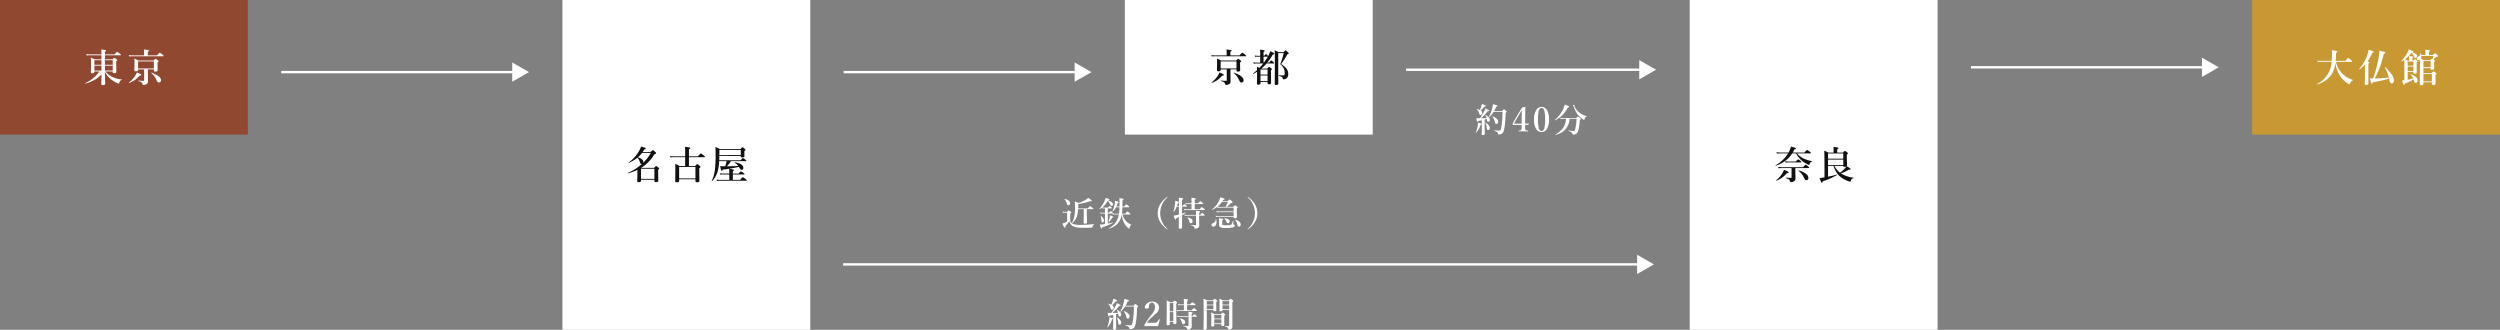 <svg xmlns="http://www.w3.org/2000/svg" width="1040.11" height="137.203" viewBox="0 0 1040.11 137.203">
  <rect x="0" y="0" width="1040.11" height="137.203" fill="#808080" stroke="none"/>
  <g id="グループ_7205" data-name="グループ 7205" transform="translate(-440 -2103)">
    <path id="パス_13504" data-name="パス 13504" d="M0,0H103.11V56H0Z" transform="translate(1377 2103)" fill="#c89932"/>
    <path id="パス_13505" data-name="パス 13505" d="M-17.358-7.891a12.973,12.973,0,0,1-.828,3.352A9.536,9.536,0,0,1-19.616-2.2a10.552,10.552,0,0,1-5.266,3.328q-.039.008-.086-.043a.155.155,0,0,1-.047-.105.053.053,0,0,1,.023-.047A11.041,11.041,0,0,0-19.842-4.5a13.137,13.137,0,0,0,.9-3.8H-23.2a13.756,13.756,0,0,0-1.453.094l-.18-.586a12.131,12.131,0,0,0,1.664.125h4.258q.125-1.414.125-2.961,0-.617-.062-1.484a15.105,15.105,0,0,1,1.914.328q.352.109.352.328t-.555.461a32.407,32.407,0,0,1-.141,3.328H-13.2q.945-1.234,1.148-1.234a4.651,4.651,0,0,1,1.156.867q.492.43.492.57,0,.164-.2.164h-6.516a10.082,10.082,0,0,0,2.984,5.281A10.537,10.537,0,0,0-10.123-.766a.078.078,0,0,1,.055.086.108.108,0,0,1-.07.117A1.855,1.855,0,0,0-11.256.719q-.094.32-.242.32a2.143,2.143,0,0,1-.992-.477,11.275,11.275,0,0,1-2.594-2.453A12.55,12.55,0,0,1-17.358-7.891ZM4.977-1.328A44.642,44.642,0,0,1-1.828.227,1.793,1.793,0,0,1-1.992.75a.22.22,0,0,1-.2.1q-.187,0-.312-.359-.109-.32-.516-1.9.617.063.992.063h.352a50.01,50.01,0,0,0,2.3-8.781,26.9,26.9,0,0,0,.289-2.789q1.727.375,2.133.523.336.125.336.313,0,.289-.633.477A48.784,48.784,0,0,1,.992-5.68,34.545,34.545,0,0,1-.992-1.359a55.791,55.791,0,0,0,5.852-.4A18.7,18.7,0,0,0,3.2-5.945a.023.023,0,0,1-.008-.016q0-.117.148-.117a.064.064,0,0,1,.047.016A19.257,19.257,0,0,1,6.242-2.734,4.211,4.211,0,0,1,6.984-.562a1.487,1.487,0,0,1-.3.977.814.814,0,0,1-.648.3A.64.64,0,0,1,5.461.383,3.352,3.352,0,0,1,5.117-.656ZM-5.086-7.1a12.955,12.955,0,0,1-2.3,1.953.053.053,0,0,1-.039.016q-.133,0-.133-.109a.069.069,0,0,1,.008-.031A16.263,16.263,0,0,0-4.32-10.484a12.805,12.805,0,0,0,.781-2.828q2.133.6,2.133.9,0,.25-.609.383A18.821,18.821,0,0,1-4.031-8.367a3.207,3.207,0,0,1,.68.156.2.2,0,0,1,.117.18q0,.18-.414.367v8.3q0,.672-.828.672-.7,0-.7-.578.094-1.75.094-4.242Zm23.428-4h1.742v-1.055a7.607,7.607,0,0,0-.094-1.172q2.016.172,2.016.445,0,.172-.445.438V-11.1h1.68q.6-.734.781-.734a3.026,3.026,0,0,1,.961.656q.4.359.4.508,0,.281-.531.3a1.02,1.02,0,0,0-.4.211q-.5.375-1.133.781.07.039.4.273.352.258.352.43,0,.133-.383.4v.43l.031,2.2q0,.688-.836.688a.657.657,0,0,1-.516-.164.751.751,0,0,1-.117-.477v-.062H19.256v2.109h3.328q.672-.75.844-.75a2.533,2.533,0,0,1,.883.539q.367.3.367.469,0,.117-.414.461v.563l.047,2.93q0,.7-.883.7a.694.694,0,0,1-.539-.164A.714.714,0,0,1,22.756.7V.227h-3.5V.758q0,.719-.852.719-.672,0-.672-.578l.086-7.375q0-1.3-.055-2.594a.944.944,0,0,1-.461.125.656.656,0,0,1-.75-.734.768.768,0,0,1,.516-.758,1.513,1.513,0,0,0,.891-1.422.079.079,0,0,1,.086-.062.091.091,0,0,1,.094.063A4.941,4.941,0,0,1,18.342-11.1Zm.047.367a2.078,2.078,0,0,1,.016.258,2.042,2.042,0,0,1-.172.859,9.374,9.374,0,0,1,1.133.656h2.773q.562-.625.727-.625a.54.54,0,0,1,.242.063q.148-.5.3-1.211Zm.867,7.547V-.141h3.5V-3.187Zm2.992-2.844V-8.594H19.256v2.563ZM12.694-.812A18.863,18.863,0,0,0,15-1.391a5.715,5.715,0,0,0-1.07-1.547.1.1,0,0,1-.016-.055.083.083,0,0,1,.094-.094h.016a4.841,4.841,0,0,1,2.117,1.125A1.884,1.884,0,0,1,16.8-.6a1.173,1.173,0,0,1-.258.8.727.727,0,0,1-.57.258A.453.453,0,0,1,15.608.3a1.594,1.594,0,0,1-.2-.477,6.792,6.792,0,0,0-.258-.8A23.582,23.582,0,0,1,11.506.82q-.063.539-.312.539-.156,0-.32-.391-.156-.359-.516-1.477.031,0,.977-.1V-4.844q0-2.367-.062-4.289a12.164,12.164,0,0,1-1.078.641h-.016q-.109,0-.109-.141a.053.053,0,0,1,.016-.039,15.892,15.892,0,0,0,2.18-2.8,7.8,7.8,0,0,0,.875-1.969q1.383.578,1.672.719.266.141.266.242,0,.219-.562.234a5.346,5.346,0,0,1,1.688.781,1.043,1.043,0,0,1,.414.828.8.8,0,0,1-.219.563.6.6,0,0,1-.437.2.428.428,0,0,1-.359-.141,4.727,4.727,0,0,1-.359-.711,4.334,4.334,0,0,0-.93-1.328,11.9,11.9,0,0,1-2.719,2.688q.461.2,1.164.594h.563v-.977a9.15,9.15,0,0,0-.062-.945q1.8.156,1.8.414,0,.156-.414.352v1.156H15q.531-.578.7-.578a2.1,2.1,0,0,1,.8.484q.32.25.32.414,0,.148-.383.414v.625l.031,3.453q0,.609-.781.609a.676.676,0,0,1-.5-.133.593.593,0,0,1-.109-.406v-.227H12.694Zm2.383-5.875V-8.4H12.694v1.711Zm-2.383.367v1.844h2.383V-6.32Z" transform="translate(1429 2137)" fill="#fff"/>
    <path id="パス_13506" data-name="パス 13506" d="M0,0H103.111V137.2H0Z" transform="translate(1143 2103)" fill="#fff"/>
    <path id="パス_13507" data-name="パス 13507" d="M0,0H103.111V56H0Z" transform="translate(440 2103)" fill="#914831"/>
    <path id="パス_13508" data-name="パス 13508" d="M-9.745-3.109A12.935,12.935,0,0,1-12.956-.594,17.755,17.755,0,0,1-16.417.766q-.039.008-.082-.051a.2.2,0,0,1-.043-.121.056.056,0,0,1,.031-.055,13.549,13.549,0,0,0,5.836-4.8h-2.062V-4.1q0,.578-.875.578-.609,0-.609-.461.094-1.539.094-3.727,0-1.383-.094-2.32.836.336,1.625.719h2.8v-1.7h-4.93a10.328,10.328,0,0,0-1.234.094l-.172-.586a8.481,8.481,0,0,0,1.406.125h4.93v-.094A12.544,12.544,0,0,0-9.9-13.437a15.714,15.714,0,0,1,1.742.258q.281.086.281.266t-.461.406v1.133h3.984Q-3.5-12.383-3.3-12.383a4.3,4.3,0,0,1,1.125.7q.492.367.492.516t-.2.156H-8.339v1.7H-5.23q.641-.625.8-.625a2.424,2.424,0,0,1,.852.563q.352.3.352.461,0,.2-.437.43v.727l.07,3.625q0,.578-.883.578a.707.707,0,0,1-.508-.133A.579.579,0,0,1-5.1-4.1v-.156H-8.128A7.476,7.476,0,0,0-5.034-1.922,10.489,10.489,0,0,0-1.308-.93q.062,0,.063.078t-.062.094A1.389,1.389,0,0,0-2.331.289q-.094.461-.32.461A2.256,2.256,0,0,1-3.292.539a12.287,12.287,0,0,1-2.82-1.758A11.031,11.031,0,0,1-8.4-4.133q.016.445.109,3.266.047,1.453.047,1.68,0,.594-.969.594-.656,0-.656-.516,0-.2.047-1.625Q-9.769-2.2-9.745-3.109Zm-.047-1.516V-6.672h-2.945v2.047Zm1.453,0H-5.1V-6.672H-8.339Zm0-4.32v1.906H-5.1V-8.945Zm-1.453,0h-2.945v1.906h2.945Zm19.319,3.8v1.6L9.573-.211a1.553,1.553,0,0,1-.172.8,1.333,1.333,0,0,1-.492.438,2.691,2.691,0,0,1-1.234.289q-.258,0-.3-.047a.812.812,0,0,1-.086-.32A1.01,1.01,0,0,0,6.816.2a4.636,4.636,0,0,0-1.25-.469q-.055-.016-.055-.109t.055-.1q1.125.109,2.2.109.211,0,.211-.234V-5.141H5.448v.109a.645.645,0,0,1-.234.578,1.139,1.139,0,0,1-.648.141q-.672,0-.672-.578l.07-3.125q0-.9-.07-1.609a13.971,13.971,0,0,1,1.7.8H11.9q.633-.7.8-.7a2.8,2.8,0,0,1,.9.578q.367.3.367.461,0,.211-.453.461V-7.5l.055,2.664q0,.625-.883.625a.7.7,0,0,1-.555-.164.849.849,0,0,1-.117-.523v-.242Zm2.492-.367V-8.461H5.448v2.953ZM7.941-10.961v-1.391a8.586,8.586,0,0,0-.094-1.055,9.86,9.86,0,0,1,1.883.281q.281.094.281.242,0,.2-.516.406v1.516h3.789q1.031-1.1,1.219-1.1a3.958,3.958,0,0,1,1.086.766q.469.4.469.547t-.211.156H2.886a8.356,8.356,0,0,0-1.117.094l-.18-.586a7.176,7.176,0,0,0,1.3.125ZM14.98-.641a1,1,0,0,1-.273.727.8.8,0,0,1-.578.234.716.716,0,0,1-.617-.289,9.811,9.811,0,0,1-.687-1.344,7.736,7.736,0,0,0-1.914-2.3.053.053,0,0,1-.023-.047q0-.117.094-.117H11Q14.98-2.312,14.98-.641Zm-8.2-2.141q0,.242-.742.289A10.508,10.508,0,0,1,4.027-.648,12.613,12.613,0,0,1,1.792.484a.032.032,0,0,1-.023.008q-.133,0-.133-.141A.053.053,0,0,1,1.652.313,11.228,11.228,0,0,0,4.4-2.719a6.71,6.71,0,0,0,.547-1.141,16.623,16.623,0,0,1,1.508.7Q6.777-2.961,6.777-2.781Z" transform="translate(492 2137)" fill="#fff"/>
    <path id="パス_13509" data-name="パス 13509" d="M0,0H103.111V137.2H0Z" transform="translate(674 2103)" fill="#fff"/>
    <path id="パス_13467" data-name="パス 13467" d="M-18.623-11.219h3.3q.758-.812.922-.812.18,0,.977.719.4.352.4.523a.272.272,0,0,1-.141.258,3.383,3.383,0,0,1-.562.211,16.823,16.823,0,0,1-5.5,5.664l.031.016h5.344q.672-.766.844-.766a2.67,2.67,0,0,1,.9.609q.367.32.367.477t-.445.461V-3.1l.063,3.758q0,.625-.961.625a.756.756,0,0,1-.531-.141.583.583,0,0,1-.125-.422V.3h-5.562V.688q0,.625-.914.625a.741.741,0,0,1-.539-.148A.573.573,0,0,1-20.9.734q.1-1.6.1-3.953a5.459,5.459,0,0,0-.023-.594,23.907,23.907,0,0,1-3.906,1.461q-.109.023-.109-.133a.063.063,0,0,1,.031-.062,20.611,20.611,0,0,0,5.859-3.742,1.008,1.008,0,0,1-.172.031q-.461,0-.672-.781A4.133,4.133,0,0,0-20.8-8.867,15,15,0,0,1-24.28-6.781a.06.06,0,0,1-.023.008.11.11,0,0,1-.125-.125.053.053,0,0,1,.016-.039,14.422,14.422,0,0,0,4.094-4.4,9.668,9.668,0,0,0,1.008-2.148,10.628,10.628,0,0,1,1.633.453q.32.148.32.344,0,.266-.609.43Q-18.17-11.9-18.623-11.219Zm-.273.367a12.564,12.564,0,0,1-1.711,1.828,4.018,4.018,0,0,1,1.719.836,1.359,1.359,0,0,1,.523,1.016.934.934,0,0,1-.1.438,16.839,16.839,0,0,0,3.219-4.117ZM-13.748-.062V-4.273h-5.562V-.062ZM.625-9.086v3.68H3.2q.687-.812.859-.812a3.116,3.116,0,0,1,.977.672q.414.352.414.508,0,.219-.523.516v1.336L4.977.7q0,.656-.992.656-.656,0-.656-.562V.109H-3.445V.734q0,.625-.992.625-.641,0-.641-.547l.047-5.242q0-1.039-.047-1.891.961.438,1.789.914H-.945v-3.68h-4.82a11.493,11.493,0,0,0-1.312.094l-.172-.586a8.481,8.481,0,0,0,1.406.125h4.9v-2.078a17.591,17.591,0,0,0-.078-1.859q2.227.2,2.227.516,0,.273-.578.461v2.961H4.4q.992-1.187,1.188-1.187a4.841,4.841,0,0,1,1.18.82q.531.422.531.578t-.211.156Zm2.7,8.828V-5.039H-3.445V-.258ZM16.412-5.3h.719q2.836-.031,3.984-.156a4.185,4.185,0,0,0-1.5-1.328.046.046,0,0,1-.023-.039.142.142,0,0,1,.047-.1.1.1,0,0,1,.086-.039q3.531.617,3.531,2.273a.978.978,0,0,1-.191.625.6.6,0,0,1-.5.242.651.651,0,0,1-.492-.2,4.609,4.609,0,0,1-.516-.75l-.172-.289A53.023,53.023,0,0,1,14.67-3.914q-.172.508-.4.508-.18,0-.3-.4-.109-.344-.359-1.555.742.063,1.391.063h.719a11.539,11.539,0,0,0,.563-2.141H13.2A20.71,20.71,0,0,1,12.67-3.5,10.7,10.7,0,0,1,10.256.945a.053.053,0,0,1-.039.016.11.11,0,0,1-.125-.125A.06.06,0,0,1,10.1.813a13.944,13.944,0,0,0,1.289-4.367,51.27,51.27,0,0,0,.336-6.766q0-1.523-.078-3.039,1.039.469,1.844.914h8.57q.672-.781.844-.781t.883.609q.352.3.352.461,0,.234-.445.508v.547l.031,1.578q0,.547-.9.547a.7.7,0,0,1-.516-.133.717.717,0,0,1-.125-.477H13.28L13.233-7.8h8.922q.687-.93.9-.93a3.694,3.694,0,0,1,1.039.656q.445.336.445.484t-.211.156H18.108A11.46,11.46,0,0,1,16.412-5.3Zm5.773-4.656v-2.125H13.3v2.125ZM18.9-1.906V.352h3.039q.906-1.117,1.1-1.117a4.8,4.8,0,0,1,1.172.781q.508.406.508.547,0,.156-.2.156H13.389A7.824,7.824,0,0,0,12.3.813l-.18-.586a8.4,8.4,0,0,0,1.391.125H17.42V-1.906H14.858a8.98,8.98,0,0,0-1.164.094l-.18-.586a10.14,10.14,0,0,0,1.539.125H17.42v-.781a6.939,6.939,0,0,0-.094-1.172q2.055.2,2.055.516,0,.2-.477.4v1.039h2.383q.8-.914.992-.914a3.771,3.771,0,0,1,1.047.641q.445.336.445.484t-.211.156Z" transform="translate(726 2177.484)" fill="#111"/>
    <path id="パス_13510" data-name="パス 13510" d="M0,0H103.111V56H0Z" transform="translate(908 2103)" fill="#fff"/>
    <path id="パス_13511" data-name="パス 13511" d="M-8.073-5.141v1.6l.047,3.328a1.553,1.553,0,0,1-.172.8,1.333,1.333,0,0,1-.492.438,2.691,2.691,0,0,1-1.234.289q-.258,0-.3-.047a.812.812,0,0,1-.086-.32A1.01,1.01,0,0,0-10.784.2a4.636,4.636,0,0,0-1.25-.469q-.055-.016-.055-.109t.055-.1q1.125.109,2.2.109.211,0,.211-.234V-5.141h-2.523v.109a.645.645,0,0,1-.234.578,1.139,1.139,0,0,1-.648.141q-.672,0-.672-.578l.07-3.125q0-.9-.07-1.609a13.971,13.971,0,0,1,1.7.8H-5.7q.633-.7.8-.7a2.8,2.8,0,0,1,.9.578q.367.3.367.461,0,.211-.453.461V-7.5l.055,2.664q0,.625-.883.625a.7.7,0,0,1-.555-.164A.849.849,0,0,1-5.581-4.9v-.242Zm2.492-.367V-8.461h-6.57v2.953Zm-4.078-5.453v-1.391a8.586,8.586,0,0,0-.094-1.055,9.86,9.86,0,0,1,1.883.281q.281.094.281.242,0,.2-.516.406v1.516h3.789q1.031-1.1,1.219-1.1a3.958,3.958,0,0,1,1.086.766q.469.4.469.547t-.211.156H-14.714a8.356,8.356,0,0,0-1.117.094l-.18-.586a7.176,7.176,0,0,0,1.3.125ZM-2.62-.641a1,1,0,0,1-.273.727A.8.8,0,0,1-3.472.32.716.716,0,0,1-4.089.031a9.811,9.811,0,0,1-.687-1.344,7.736,7.736,0,0,0-1.914-2.3.053.053,0,0,1-.023-.047q0-.117.094-.117H-6.6Q-2.62-2.312-2.62-.641Zm-8.2-2.141q0,.242-.742.289A10.508,10.508,0,0,1-13.573-.648,12.613,12.613,0,0,1-15.808.484a.032.032,0,0,1-.023.008q-.133,0-.133-.141a.053.053,0,0,1,.016-.039A11.228,11.228,0,0,0-13.2-2.719a6.71,6.71,0,0,0,.547-1.141,16.623,16.623,0,0,1,1.508.7Q-10.823-2.961-10.823-2.781ZM7.245-7.953H8q.7-.875.9-.875.156,0,.844.625.352.32.352.461,0,.156-.2.156H6.941A19.529,19.529,0,0,1,4.792-5.469H7.23q.57-.687.75-.687a2.488,2.488,0,0,1,.844.547q.336.289.336.445,0,.133-.383.4v.844L8.823.461q0,.609-.859.609-.609,0-.609-.547v-.4H4.425V.6q0,.641-.875.641-.609,0-.609-.562L3-2.3q0-1.219-.016-1.836a17.947,17.947,0,0,1-1.594.914.023.023,0,0,1-.016.008q-.1,0-.1-.141A.061.061,0,0,1,1.3-3.414Q2.253-4.133,2.987-4.8l-.031-1.43q.492.211,1.008.469a19.142,19.142,0,0,0,1.6-1.828H2.652a7.756,7.756,0,0,0-1.07.094L1.4-8.078a6.3,6.3,0,0,0,1.2.125H4.3V-10.43H3.128a5.556,5.556,0,0,0-.906.094l-.18-.594a5.143,5.143,0,0,0,1.1.133H4.3v-1.086a14.571,14.571,0,0,0-.078-1.461q1.984.2,1.984.5,0,.188-.516.43V-10.8H6q.477-.656.688-.656.156,0,.641.461a.821.821,0,0,1,.258.383l.234-.461a12.525,12.525,0,0,0,.672-1.617,13.312,13.312,0,0,1,1.422.719q.242.156.242.3,0,.32-.57.32A23.582,23.582,0,0,1,7.245-7.953Zm-1.4,0A21.323,21.323,0,0,0,7.5-10.445a.325.325,0,0,1-.125.016H5.691v2.477ZM7.355-.242V-2.609H4.425V-.242Zm0-2.734V-5.1H4.425v2.125Zm8.82-8.82a.22.22,0,0,1-.117.211,1.473,1.473,0,0,1-.43.148q-.766,1.367-1.219,2.063-.43.656-1.4,2.016a8.184,8.184,0,0,1,2.383,2.141,3.636,3.636,0,0,1,.57,2.031,2.153,2.153,0,0,1-.7,1.766,1.852,1.852,0,0,1-1.234.414q-.211,0-.273-.094a1.424,1.424,0,0,1-.125-.406.843.843,0,0,0-.484-.57,6.04,6.04,0,0,0-1.094-.383q-.063-.016-.062-.125T12.05-2.7q.859.063,1.836.063a.577.577,0,0,0,.438-.125q.172-.156.172-.977a4.53,4.53,0,0,0-1.859-3.539,33.943,33.943,0,0,0,1.445-4.656H11.808V-1.6l.031,2.32q0,.641-.914.641-.57,0-.57-.547L10.4-8.047q0-3.852-.078-5.023.891.383,1.609.766h2.1q.664-.719.828-.719t.93.7Q16.175-11.961,16.175-11.8Z" transform="translate(960 2137)" fill="#111"/>
    <path id="パス_13512" data-name="パス 13512" d="M-7.339-10.625A8.01,8.01,0,0,0-4.6-8.484a13.765,13.765,0,0,0,3.477,1.07.078.078,0,0,1,.055.086q0,.094-.07.109a1.359,1.359,0,0,0-.945.977,1.3,1.3,0,0,1-.117.332.178.178,0,0,1-.156.066,2.91,2.91,0,0,1-.781-.3,14.985,14.985,0,0,1-1.75-1.07A9.882,9.882,0,0,1-7.73-10.625H-9.363a11.242,11.242,0,0,1-3.008,3.2A15.437,15.437,0,0,1-16.159-5.5a.032.032,0,0,1-.023.008q-.109,0-.109-.148a.053.053,0,0,1,.023-.047,14.454,14.454,0,0,0,5.2-4.937h-3.359a11.652,11.652,0,0,0-1.312.094l-.172-.586a8.946,8.946,0,0,0,1.438.125h3.617a10.38,10.38,0,0,0,.977-2.445q2.055.453,2.055.75t-.664.445q-.227.516-.641,1.25h4.867q.891-1.055,1.086-1.055a4.327,4.327,0,0,1,1.133.734q.492.391.492.531,0,.156-.2.156Zm-.727,6.109v.9L-8-.211a1.279,1.279,0,0,1-.672,1.219,2.2,2.2,0,0,1-1.234.32.347.347,0,0,1-.3-.133,1.677,1.677,0,0,1-.141-.461Q-10.488.125-12-.3q-.063-.016-.062-.117T-12-.531q1.4.1,2.156.1.211,0,.211-.227V-4.516h-4.047a12.888,12.888,0,0,0-1.391.094l-.18-.586a10.555,10.555,0,0,0,1.555.125h8.859q.875-1.039,1.078-1.039A3.646,3.646,0,0,1-2.722-5.2q.445.383.445.531t-.211.156Zm2.523-2.508q0,.156-.2.156h-5.211a9.514,9.514,0,0,0-1.187.094l-.172-.586a6.987,6.987,0,0,0,1.258.125H-7.87q.8-.9.984-.9a3.068,3.068,0,0,1,.945.625Q-5.542-7.18-5.542-7.023ZM-2.628-.43A.982.982,0,0,1-2.894.3a.786.786,0,0,1-.578.234.671.671,0,0,1-.57-.258A9.811,9.811,0,0,1-4.7-.961,7.256,7.256,0,0,0-6.745-3.344a.084.084,0,0,1-.023-.062q0-.125.1-.1A8,8,0,0,1-3.573-2.094,2.207,2.207,0,0,1-2.628-.43Zm-8.227-2.3q0,.266-.742.352A10.612,10.612,0,0,1-15.9.727a.069.069,0,0,1-.031.008q-.148,0-.148-.133A.045.045,0,0,1-16.066.57a10.626,10.626,0,0,0,2.719-3.1A5.527,5.527,0,0,0-12.784-3.8a15.2,15.2,0,0,1,1.609.727Q-10.855-2.891-10.855-2.734ZM10.9-2.32a6.159,6.159,0,0,0,.563.352A13.763,13.763,0,0,0,16.152-.492q.062.008.063.1t-.062.109a1.459,1.459,0,0,0-.766.352,1.724,1.724,0,0,0-.352.672q-.125.367-.367.367A2.766,2.766,0,0,1,13.847.9,11.177,11.177,0,0,1,11.339-.4,7.719,7.719,0,0,1,9.183-2.508,13.737,13.737,0,0,1,7.808-5.391H5.55V-.93a28.931,28.931,0,0,0,3.586-.906h.016q.1,0,.1.156a.061.061,0,0,1-.023.055A27.5,27.5,0,0,1,3.331.992q-.07.609-.383.609-.164,0-.3-.3-.117-.266-.617-1.672.547-.047,1.18-.141.148-.031.453-.07.266-.039.4-.062V-5.883q0-3.516-.094-5.859a13.892,13.892,0,0,1,1.7.8H7.839v-1.391q0-.344-.062-.977,2.117.2,2.117.531,0,.219-.547.477v1.359h2.422q.641-.719.813-.719a2.6,2.6,0,0,1,.883.578q.367.32.367.477,0,.172-.484.461v.867l.086,3.7a.407.407,0,0,1-.117.313q1.633.9,1.633,1.172,0,.227-.5.227H14.23A15.737,15.737,0,0,1,10.9-2.32Zm-.367-.258a14.829,14.829,0,0,0,1.8-1.547,7.218,7.218,0,0,0,.852-1.023,1.421,1.421,0,0,1-.7.141q-.547,0-.594-.383H8.206A8.409,8.409,0,0,0,10.534-2.578Zm1.359-3.18V-8.047H5.55v2.289Zm0-2.656v-2.164H5.55v2.164Z" transform="translate(1195 2177.438)" fill="#111"/>
    <path id="パス_12685" data-name="パス 12685" d="M-3777.4,12067.5H-3876v-1h98.6Z" transform="translate(4433 -9934)" fill="#fff"/>
    <path id="パス_13513" data-name="パス 13513" d="M4,0,8,7H0Z" transform="translate(660.11 2129) rotate(90)" fill="#fff"/>
    <path id="パス_12685-2" data-name="パス 12685" d="M-3777.4,12067.5H-3876v-1h98.6Z" transform="translate(4667 -9934)" fill="#fff"/>
    <path id="パス_13515" data-name="パス 13515" d="M4,0,8,7H0Z" transform="translate(894.11 2129) rotate(90)" fill="#fff"/>
    <path id="パス_12685-3" data-name="パス 12685" d="M-3777.4,12067.5H-3876v-1h98.6Z" transform="translate(5136 -9936)" fill="#fff"/>
    <path id="パス_13517" data-name="パス 13517" d="M4,0,8,7H0Z" transform="translate(1363.11 2127) rotate(90)" fill="#fff"/>
    <path id="パス_13518" data-name="パス 13518" d="M-21.282-5.811a20.388,20.388,0,0,0,1.641-2.646A8.629,8.629,0,0,0-19-9.9q1.565.718,1.565.937,0,.2-.458.2h-.082Q-19.135-7.4-19.532-7q-.383.383-1.312,1.189.793,0,2.393-.055a3.6,3.6,0,0,0-.608-1.189.061.061,0,0,1-.007-.027q0-.075.1-.075a.076.076,0,0,1,.034.007q1.764.957,1.764,1.982a.954.954,0,0,1-.2.629.558.558,0,0,1-.431.2.431.431,0,0,1-.41-.205,2.129,2.129,0,0,1-.178-.827L-18.4-5.53q-.308.109-.923.28v1.935L-19.279.67q0,.533-.738.533-.561,0-.561-.431Q-20.5-.506-20.5-2.27v-2.7Q-21-4.86-21.979-4.7q-.137.39-.308.39-.137,0-.253-.342t-.267-1.183q.362.027.745.027Zm5.715-2.659A8.526,8.526,0,0,1-17.419-6.3a.074.074,0,0,1-.041.014q-.123,0-.123-.089a.052.052,0,0,1,.007-.021A13.384,13.384,0,0,0-16.2-9.871a9.772,9.772,0,0,0,.335-1.8q1.914.492,1.914.745t-.554.335a14.135,14.135,0,0,1-.868,1.8h3.315q.615-.725.772-.725t.793.588q.335.294.335.444,0,.109-.431.417-.082,2.755-.239,4.307a21.867,21.867,0,0,1-.485,3.015,2.143,2.143,0,0,1-.9,1.36,2.062,2.062,0,0,1-1.176.321.407.407,0,0,1-.294-.075.8.8,0,0,1-.109-.314,1.027,1.027,0,0,0-.458-.684,4.818,4.818,0,0,0-1.107-.424Q-15.4-.574-15.4-.677t.055-.109q1.224.109,1.62.109a2.349,2.349,0,0,0,.9-.109.523.523,0,0,0,.232-.342A32.954,32.954,0,0,0-11.91-8.47Zm-5.722-.772a14.18,14.18,0,0,0,.615-1.661,6.6,6.6,0,0,0,.205-.854q1.661.588,1.661.868,0,.232-.554.232a18.23,18.23,0,0,1-1.593,1.613,1.271,1.271,0,0,1,.663,1.06.891.891,0,0,1-.205.622.589.589,0,0,1-.451.191.533.533,0,0,1-.451-.164,2.829,2.829,0,0,1-.273-.718,3.37,3.37,0,0,0-.923-1.511.046.046,0,0,1-.021-.041q0-.1.1-.082A8.19,8.19,0,0,1-21.288-9.242Zm7.608,4.9a.991.991,0,0,1-.239.677.68.68,0,0,1-.526.246q-.438,0-.561-.615a9.868,9.868,0,0,0-.52-1.5,3.246,3.246,0,0,0-.6-.889.084.084,0,0,1-.014-.048.073.073,0,0,1,.082-.082h.014a3.98,3.98,0,0,1,1.764.991A1.749,1.749,0,0,1-13.68-4.341Zm-3.514,2.563a1,1,0,0,1-.212.663.6.6,0,0,1-.472.219.422.422,0,0,1-.41-.26,2.907,2.907,0,0,1-.191-.889A4.309,4.309,0,0,0-19.1-3.937a.039.039,0,0,1-.014-.027q0-.068.082-.068a.074.074,0,0,1,.041.014Q-17.194-2.905-17.194-1.777Zm-3.391-1.613q0,.185-.4.267A7.9,7.9,0,0,1-22.9.185.056.056,0,0,1-22.943.2a.079.079,0,0,1-.089-.089.052.052,0,0,1,.007-.021,11.142,11.142,0,0,0,.786-2.639,6.617,6.617,0,0,0,.116-1.244q0-.1.007-.226,1.073.314,1.333.431Q-20.584-3.5-20.584-3.391Zm18.107.342v.615q0,.8.014.95a1.488,1.488,0,0,0,.109.451.527.527,0,0,0,.4.287,5.418,5.418,0,0,0,.615.075q.1,0,.1.178t-.109.185Q-2.5-.362-3.168-.362q-.711,0-1.894.055-.123,0-.123-.185,0-.164.123-.178a5.464,5.464,0,0,0,.643-.089A.449.449,0,0,0-4.1-.978,3.721,3.721,0,0,0-3.92-2.406v-.629H-6.135l-1.326.014q-.185,0-.185-.362a1.186,1.186,0,0,1,.157-.574q2.181-3.828,3.746-6.289l1.251-.335q.109,0,.109.164-.007.376-.034,1.825-.014,1.032-.034,1.75l-.027,3.274q.595,0,1.408-.068.089,0,.089.062v.034l-.13.424a.118.118,0,0,1-.123.1Q-1.637-3.049-2.477-3.049ZM-3.92-3.555l.027-3.035q.021-1.524.082-2.6Q-5.724-6.159-7.01-3.78a.327.327,0,0,0-.048.144q0,.082.171.082Zm8.284-6.959A2.612,2.612,0,0,1,6.757-8.921,7.823,7.823,0,0,1,7.474-5.3,7.212,7.212,0,0,1,6.538-1.3,2.5,2.5,0,0,1,4.364-.055a2.607,2.607,0,0,1-2.42-1.552,7.758,7.758,0,0,1-.711-3.616,7.38,7.38,0,0,1,.93-4.054A2.524,2.524,0,0,1,4.364-10.514Zm0,.431q-.9,0-1.237,1.483a16.2,16.2,0,0,0-.253,3.336A13.642,13.642,0,0,0,3.216-1.62Q3.571-.485,4.364-.485q.875,0,1.217-1.47a16.023,16.023,0,0,0,.253-3.309A14.1,14.1,0,0,0,5.5-8.935Q5.15-10.083,4.364-10.083ZM16.011-5.571a7.367,7.367,0,0,1-1.846,4.553,8.439,8.439,0,0,1-3.979,2.126q-.1.021-.1-.123a.053.053,0,0,1,.021-.048,8.935,8.935,0,0,0,3.329-2.905,8.194,8.194,0,0,0,1.114-3.6H13.5a6.885,6.885,0,0,0-1.176.109l-.157-.561a6.786,6.786,0,0,0,1.292.13h5.3q.629-.615.766-.615.157,0,.8.561.335.314.335.444t-.4.41a18.141,18.141,0,0,1-.731,4.71,2.174,2.174,0,0,1-.643.957,1.843,1.843,0,0,1-1.2.39A.663.663,0,0,1,17.3.9.6.6,0,0,1,17.16.574a.979.979,0,0,0-.472-.608A5.269,5.269,0,0,0,15.56-.485q-.041-.007-.041-.1,0-.157.068-.144a15.618,15.618,0,0,0,2.078.232.523.523,0,0,0,.472-.267,3.685,3.685,0,0,0,.314-.9,23.348,23.348,0,0,0,.458-3.917ZM23.127-6.72q.041.007.041.089,0,.109-.062.123a.884.884,0,0,0-.54.314,1.946,1.946,0,0,0-.287.663q-.089.4-.232.4a1.556,1.556,0,0,1-.615-.308A9.7,9.7,0,0,1,19.921-6.72,7.932,7.932,0,0,1,18.67-8.456a19.811,19.811,0,0,1-.991-2.256.71.71,0,0,0-.185-.253.177.177,0,0,1-.109-.15q0-.089.226-.178a.873.873,0,0,1,.321-.075q.137,0,.137.109L18-11.006a.8.8,0,0,0,.082.308,7.3,7.3,0,0,0,2.058,2.6A7.4,7.4,0,0,0,23.127-6.72Zm-7.267-3.89q0,.267-.574.308a13.306,13.306,0,0,1-2.413,3.356,12.228,12.228,0,0,1-2.905,2.01.028.028,0,0,1-.021.007q-.109,0-.109-.123a.046.046,0,0,1,.014-.034,12.94,12.94,0,0,0,3.391-4.348,9.159,9.159,0,0,0,.725-2.044Q15.861-10.855,15.861-10.609Z" transform="translate(1077 2158)" fill="#fff"/>
    <path id="パス_12685-4" data-name="パス 12685" d="M-3777.4,12067.5H-3876v-1h98.6Z" transform="translate(4901 -9935)" fill="#fff"/>
    <path id="パス_13519" data-name="パス 13519" d="M4,0,8,7H0Z" transform="translate(1129 2128) rotate(90)" fill="#fff"/>
    <path id="パス_13521" data-name="パス 13521" d="M-24.628-5.811a20.388,20.388,0,0,0,1.641-2.646A8.629,8.629,0,0,0-22.345-9.9q1.565.718,1.565.937,0,.2-.458.2h-.082Q-22.481-7.4-22.878-7q-.383.383-1.312,1.189.793,0,2.393-.055a3.6,3.6,0,0,0-.608-1.189.061.061,0,0,1-.007-.027q0-.075.1-.075a.076.076,0,0,1,.034.007q1.764.957,1.764,1.982a.954.954,0,0,1-.2.629.558.558,0,0,1-.431.2.431.431,0,0,1-.41-.205,2.129,2.129,0,0,1-.178-.827l-.014-.157q-.308.109-.923.28v1.935L-22.625.67q0,.533-.738.533-.561,0-.561-.431.082-1.278.082-3.042v-2.7q-.506.109-1.483.267-.137.39-.308.39-.137,0-.253-.342t-.267-1.183q.362.027.745.027Zm5.715-2.659A8.526,8.526,0,0,1-20.766-6.3a.074.074,0,0,1-.041.014q-.123,0-.123-.089a.052.052,0,0,1,.007-.021,13.384,13.384,0,0,0,1.381-3.473,9.772,9.772,0,0,0,.335-1.8q1.914.492,1.914.745t-.554.335a14.135,14.135,0,0,1-.868,1.8H-15.4q.615-.725.772-.725t.793.588q.335.294.335.444,0,.109-.431.417-.082,2.755-.239,4.307a21.867,21.867,0,0,1-.485,3.015,2.143,2.143,0,0,1-.9,1.36,2.062,2.062,0,0,1-1.176.321.407.407,0,0,1-.294-.075.8.8,0,0,1-.109-.314,1.027,1.027,0,0,0-.458-.684,4.818,4.818,0,0,0-1.107-.424q-.055-.014-.055-.116t.055-.109q1.224.109,1.62.109a2.349,2.349,0,0,0,.9-.109.523.523,0,0,0,.232-.342,32.954,32.954,0,0,0,.684-7.342Zm-5.722-.772a14.18,14.18,0,0,0,.615-1.661,6.6,6.6,0,0,0,.205-.854q1.661.588,1.661.868,0,.232-.554.232A18.23,18.23,0,0,1-24.3-9.044a1.271,1.271,0,0,1,.663,1.06.891.891,0,0,1-.205.622.589.589,0,0,1-.451.191.533.533,0,0,1-.451-.164,2.829,2.829,0,0,1-.273-.718,3.37,3.37,0,0,0-.923-1.511.046.046,0,0,1-.021-.041q0-.1.1-.082A8.19,8.19,0,0,1-24.635-9.242Zm7.608,4.9a.991.991,0,0,1-.239.677.68.68,0,0,1-.526.246q-.437,0-.561-.615a9.868,9.868,0,0,0-.52-1.5,3.246,3.246,0,0,0-.6-.889.084.084,0,0,1-.014-.048.073.073,0,0,1,.082-.082h.014a3.98,3.98,0,0,1,1.764.991A1.749,1.749,0,0,1-17.026-4.341ZM-20.54-1.777a1,1,0,0,1-.212.663.6.6,0,0,1-.472.219.422.422,0,0,1-.41-.26,2.907,2.907,0,0,1-.191-.889,4.309,4.309,0,0,0-.622-1.894.039.039,0,0,1-.014-.027q0-.068.082-.068a.074.074,0,0,1,.041.014Q-20.54-2.905-20.54-1.777Zm-3.391-1.613q0,.185-.4.267A7.9,7.9,0,0,1-26.248.185.056.056,0,0,1-26.289.2a.079.079,0,0,1-.089-.089.052.052,0,0,1,.007-.021,11.142,11.142,0,0,0,.786-2.639,6.617,6.617,0,0,0,.116-1.244q0-.1.007-.226,1.073.314,1.333.431Q-23.931-3.5-23.931-3.391ZM-5.236-.308q-.95-.027-2.7-.027-1.846,0-2.769.027-.123,0-.15-.041a.381.381,0,0,1-.034-.2.862.862,0,0,1,.082-.39A28.483,28.483,0,0,1-8.353-4.525,21.186,21.186,0,0,0-6.917-6.5a3.245,3.245,0,0,0,.424-1.593,2.784,2.784,0,0,0-.342-1.5.982.982,0,0,0-.861-.5,1.156,1.156,0,0,0-1.162.813,3.065,3.065,0,0,0-.123,1.025.578.578,0,0,1-.376.5,1.439,1.439,0,0,1-.677.157q-.67,0-.67-.533a1.842,1.842,0,0,1,.362-1.012A3.041,3.041,0,0,1-9.31-10.1,3.225,3.225,0,0,1-7.7-10.514a3.006,3.006,0,0,1,2.256.82A2.3,2.3,0,0,1-4.8-8.039a3.088,3.088,0,0,1-.923,2.181q-.287.3-.957.875-.547.472-.82.725a21.313,21.313,0,0,0-1.654,1.62,5.788,5.788,0,0,0-.67.943h2.475A6.354,6.354,0,0,0-6.1-1.777a1.1,1.1,0,0,0,.485-.253,3.921,3.921,0,0,0,.766-1.08q.055-.1.123-.1a.4.4,0,0,1,.1.021q.144.048.144.144V-3Q-4.8-1.654-5.236-.308ZM6.89-9.044v2.126H8.818q.7-.882.882-.882a3.441,3.441,0,0,1,.923.615q.4.335.4.451,0,.137-.185.137H3.609a5.383,5.383,0,0,0-.827.082l-.15-.513a4.386,4.386,0,0,0,.937.109H5.557V-9.044H3.971a4.862,4.862,0,0,0-.793.082l-.157-.513a4.2,4.2,0,0,0,.923.109H5.557v-1.189a9.463,9.463,0,0,0-.075-1.107q1.859.171,1.859.451,0,.205-.451.376v1.47H8.2q.69-.868.868-.868a3.452,3.452,0,0,1,.923.6q.41.328.41.451t-.185.137ZM8.783-4.218V-2.68L8.825-.437a2.2,2.2,0,0,1-.075.677A.969.969,0,0,1,8.5.608a1.822,1.822,0,0,1-1.347.52A.211.211,0,0,1,6.931.943a1.076,1.076,0,0,0-.485-.8,4.249,4.249,0,0,0-1.128-.4q-.048-.014-.048-.1t.048-.075q.943.055,1.914.055.253,0,.253-.226V-4.218H3.643a5.256,5.256,0,0,0-.82.082l-.157-.513a4.452,4.452,0,0,0,.937.109H7.485v-.615a9.553,9.553,0,0,0-.075-1.121,11.671,11.671,0,0,1,1.477.2q.328.082.328.226,0,.171-.431.39v.923h.335q.608-.725.779-.725a2.482,2.482,0,0,1,.759.52q.308.26.308.39t-.178.137Zm-9.1,2.146v.882q0,.52-.745.52-.574,0-.574-.437l.062-6.029q0-2.324-.089-3.883A14.625,14.625,0,0,1-.219-10.3h1.2q.533-.643.684-.643a2.209,2.209,0,0,1,.772.479q.308.226.308.376t-.376.431V-8.34L2.44-1.682q0,.547-.772.547-.526,0-.526-.431v-.506Zm1.456-.321V-6.146H-.315v3.753Zm0-4.074V-9.98H-.315v3.514ZM6.083-2q0,.868-.772.868a.467.467,0,0,1-.424-.232,2.367,2.367,0,0,1-.246-.663,2.523,2.523,0,0,0-.82-1.395A.059.059,0,0,1,3.8-3.466q0-.075.089-.075H3.9Q6.083-3.1,6.083-2Zm15.058.841H18.2V-.67a.466.466,0,0,1-.2.431,1.046,1.046,0,0,1-.533.1q-.54,0-.54-.437l.041-2.81q0-1.538-.075-2.632a12.072,12.072,0,0,1,1.429.684h2.652q.54-.6.684-.6a1.8,1.8,0,0,1,.745.465q.335.26.335.4t-.39.39v.629l.014,3.179q0,.533-.718.533-.5,0-.5-.424Zm0-.321V-3.165H18.2v1.682Zm0-2V-5.011H18.2v1.524Zm3.24-3.6H21.613v.068q0,.52-.7.52-.554,0-.554-.417l.027-3.268q0-.868-.062-1.579a15.5,15.5,0,0,1,1.442.711h2.5q.567-.629.731-.629a2.272,2.272,0,0,1,.772.506q.321.28.321.417,0,.191-.376.4v1.682l.014,8.545a1.249,1.249,0,0,1-.28.841,1.594,1.594,0,0,1-1.224.4q-.232,0-.253-.2a.987.987,0,0,0-.362-.731,3.155,3.155,0,0,0-1.025-.4q-.048-.014-.048-.1t.048-.082q1.06.068,1.627.068.171,0,.171-.2Zm0-.321V-8.962H21.613V-7.4Zm0-1.88v-1.442H21.613v1.442Zm-6.59,2.2H15.078V.656q0,.547-.8.547Q13.7,1.2,13.7.7q.089-2.659.089-6.2,0-3.835-.1-6.255a12.151,12.151,0,0,1,1.483.711h2.488q.554-.629.7-.629a2.291,2.291,0,0,1,.759.492q.308.246.308.39,0,.164-.41.417v.561l.027,2.851q0,.472-.759.472-.5,0-.5-.41Zm0-.321V-8.962H15.078V-7.4Zm0-1.88v-1.442H15.078v1.442Z" transform="translate(927 2239)" fill="#fff"/>
    <path id="パス_12685-5" data-name="パス 12685" d="M-3543.315,12067.5H-3876v-1h332.683Z" transform="translate(4666.773 -9854)" fill="#fff"/>
    <path id="パス_13522" data-name="パス 13522" d="M4,0,8,7H0Z" transform="translate(1128.119 2209) rotate(90)" fill="#fff"/>
    <path id="パス_13523" data-name="パス 13523" d="M-38.466-6.986a12.239,12.239,0,0,1-.4,2.693A6.3,6.3,0,0,1-40.79-1.258a.046.046,0,0,1-.034.014q-.164,0-.164-.1a.028.028,0,0,1,.007-.021A8.656,8.656,0,0,0-39.963-4.32,19.482,19.482,0,0,0-39.737-7.7a21.337,21.337,0,0,0-.116-2.536q.725.28,1.511.67a11.358,11.358,0,0,0,3.247-1.47,6.192,6.192,0,0,0,.827-.656,13.113,13.113,0,0,1,1.2.848q.267.239.267.4,0,.2-.4.2a2.779,2.779,0,0,1-.362-.027A20.214,20.214,0,0,1-38.4-9.153v.294q-.021.834-.041,1.552h4q.793-.923.964-.923a3.736,3.736,0,0,1,.964.643q.424.342.424.465t-.178.137h-2.55v1.832l.041,3.685q0,.533-.8.533-.581,0-.581-.424l.041-3.6v-2.03Zm6.631,6.357a.964.964,0,0,0-.547.786.98.98,0,0,1-.1.417.358.358,0,0,1-.239.089,33.515,33.515,0,0,1-3.445.123A18.226,18.226,0,0,1-39.108.6a4.647,4.647,0,0,1-1.62-.561,3.581,3.581,0,0,1-1.395-2.058A11.278,11.278,0,0,1-43.736.1a1.607,1.607,0,0,1,.021.232q0,.41-.253.41-.294,0-1.039-1.7a9.369,9.369,0,0,0,.978-.355,5.988,5.988,0,0,0,1-.561V-5.53H-44a2.981,2.981,0,0,0-.766.109l-.157-.561a3.467,3.467,0,0,0,.923.13h.882q.567-.643.718-.643A2.333,2.333,0,0,1-41.638-6q.321.28.321.417,0,.109-.417.431v3.22A2.573,2.573,0,0,0-40.462-.779a10.358,10.358,0,0,0,3.274.349,48.59,48.59,0,0,0,5.339-.355q.055-.014.055.068A.09.09,0,0,1-31.835-.629Zm-9.953-8.825a.85.85,0,0,1-.232.629.717.717,0,0,1-.54.212.487.487,0,0,1-.41-.2,2.346,2.346,0,0,1-.273-.67,3.674,3.674,0,0,0-.9-1.634.074.074,0,0,1-.014-.041q0-.089.109-.089h.021Q-41.788-10.691-41.788-9.454Zm19.262,1.36h1.278q.014-.479.014-1.524,0-.964-.075-1.921a12.248,12.248,0,0,1,1.524.219q.246.075.246.232,0,.205-.437.362Q-20-9.242-20.017-8.094h.786q.656-.868.841-.868a3.191,3.191,0,0,1,.868.615q.362.3.362.431t-.185.144h-2.687a25.28,25.28,0,0,1-.212,2.68h1.429q.69-.9.882-.9.171,0,.882.629.376.321.376.458t-.178.137h-3.165a6.544,6.544,0,0,0,1.846,3.124A6.56,6.56,0,0,0-16.312-.52a.066.066,0,0,1,.048.062.1.1,0,0,1-.048.082A1.467,1.467,0,0,0-17.037.731q-.041.376-.185.376-.246,0-.93-.725a7.681,7.681,0,0,1-.93-1.176,10.938,10.938,0,0,1-1.244-3.794q-.178.738-.212.848A6.589,6.589,0,0,1-22.663-.349a8.613,8.613,0,0,1-2.912,1.47q-.116.027-.116-.116A.046.046,0,0,1-25.67.964,10.919,10.919,0,0,0-23.579-.567,6.814,6.814,0,0,0-22.423-2.14a8.767,8.767,0,0,0,.9-2.632h-1.736A4.187,4.187,0,0,0-24-4.689l-.137-.479h-1.976V-.991a20.208,20.208,0,0,0,2.078-.492q.075-.014.075.1a.1.1,0,0,1-.027.075,21.907,21.907,0,0,1-4.437,1.9q-.082.492-.308.492-.157,0-.273-.267-.109-.246-.485-1.374.574-.014,1.531-.137.444-.055.67-.1V-5.168h-1.107a4.2,4.2,0,0,0-.752.089L-29.3-5.6a3.8,3.8,0,0,0,.868.109h1.148V-7.308h-.349a3.8,3.8,0,0,0-.69.082l-.123-.444a7.092,7.092,0,0,1-1.121.718.052.052,0,0,1-.021.007.091.091,0,0,1-.1-.1.039.039,0,0,1,.014-.027,11.5,11.5,0,0,0,2.044-2.939,8.178,8.178,0,0,0,.588-1.647q1.606.431,1.606.711,0,.239-.533.28l-.041.082q2.058.622,2.058,1.627a.607.607,0,0,1-.171.438.494.494,0,0,1-.362.15.477.477,0,0,1-.369-.157,1.884,1.884,0,0,1-.273-.485,3.69,3.69,0,0,0-.978-1.4,10.865,10.865,0,0,1-2.283,2.7,3.227,3.227,0,0,0,.67.089h1.709q.479-.622.663-.622a2.236,2.236,0,0,1,.711.438q.294.253.294.362,0,.144-.185.144h-1.579v1.818h.479q.52-.67.7-.67a2.121,2.121,0,0,1,.7.472q.294.253.294.383a.11.11,0,0,1-.082.123,3.568,3.568,0,0,0,.731.089h1.818a20.963,20.963,0,0,0,.212-2.68h-1.415A7.79,7.79,0,0,1-24.064-6a.084.084,0,0,1-.048.014q-.109,0-.109-.068v-.014a10.72,10.72,0,0,0,.93-2.857,10.176,10.176,0,0,0,.178-1.552,10.641,10.641,0,0,1,1.319.39q.239.109.239.239t-.424.267A9.407,9.407,0,0,1-22.526-8.094Zm-5.175,5.9a.777.777,0,0,1-.185.54.5.5,0,0,1-.4.185q-.424,0-.465-.643A10.759,10.759,0,0,0-28.87-3.35a4.818,4.818,0,0,0-.239-.766.052.052,0,0,1-.007-.021q0-.075.089-.075a.074.074,0,0,1,.041.014,5.286,5.286,0,0,1,1.032,1.135A1.675,1.675,0,0,1-27.7-2.194Zm3.89-1.531q0,.2-.424.253a9.4,9.4,0,0,1-1.477,1.955.084.084,0,0,1-.062.021q-.1,0-.1-.075a.052.052,0,0,1,.007-.021,12.234,12.234,0,0,0,.492-1.736q.116-.636.157-1.121Q-23.811-3.958-23.811-3.726Zm22.455-8.34q.1,0,.1.082a.192.192,0,0,1-.068.13A8.684,8.684,0,0,0-4.3-5.318a8.586,8.586,0,0,0,2.912,6.48q.123.13.123.185,0,.082-.068.082a.361.361,0,0,1-.185-.082A9.719,9.719,0,0,1-4.33-1.668a7.132,7.132,0,0,1-1-3.65,7.132,7.132,0,0,1,1-3.65A9.8,9.8,0,0,1-1.5-12,.477.477,0,0,1-1.356-12.065ZM4.781-5.113q.506-.164,1.429-.513a.052.052,0,0,1,.021-.007q.075,0,.075.1a.062.062,0,0,1-.021.055,10.58,10.58,0,0,1-1.5,1.046q.014,2.522.014,5,0,.6-.807.6-.574,0-.574-.465,0-.212.014-1.7Q3.448-2.42,3.455-3.7q-.219.109-1.121.533-.041.5-.28.5-.164,0-.321-.342Q1.6-3.309,1.267-4.3a9,9,0,0,0,1.278-.2q.239-.048.923-.226V-5.77l.014-2.27h-.9a8.6,8.6,0,0,1-1.23,2.174.089.089,0,0,1-.075.027q-.082,0-.082-.055a.052.052,0,0,1,.007-.021A15.743,15.743,0,0,0,1.8-8.764a10.819,10.819,0,0,0,.144-1.7q1.415.328,1.538.574v-.308q0-.957-.055-1.559,1.347.157,1.6.226.232.068.232.226,0,.191-.479.39v2.55h.267q.547-.7.725-.7a2.213,2.213,0,0,1,.731.506q.294.246.294.376t-.185.144H4.781ZM2.7-8.36h.786v-1.4a.99.99,0,0,1-.417.226Q2.812-8.682,2.7-8.36ZM8.725-6.932V-9.1H7.16a4.983,4.983,0,0,0-.8.082L6.2-9.529a4.229,4.229,0,0,0,.93.109H8.725V-10.6a11.129,11.129,0,0,0-.055-1.121,8.316,8.316,0,0,1,1.613.246q.239.082.239.212,0,.212-.451.383V-9.42H11.46q.718-.868.9-.868a3.1,3.1,0,0,1,.9.615q.39.314.39.438t-.178.137H10.072v2.167h1.989q.718-.882.9-.882a3.441,3.441,0,0,1,.923.615q.4.328.4.451t-.178.137H6.572a5.334,5.334,0,0,0-.841.082l-.157-.513a4.507,4.507,0,0,0,.95.109ZM11.9-4.272v1.682L11.938-.41a2.24,2.24,0,0,1-.075.677,1.068,1.068,0,0,1-.246.376,1.744,1.744,0,0,1-1.36.52.23.23,0,0,1-.2-.068A1.116,1.116,0,0,1,9.963.8.967.967,0,0,0,9.491.137,4.529,4.529,0,0,0,8.438-.226q-.055-.014-.055-.1T8.438-.4q.923.062,1.921.062.239,0,.239-.226V-4.272H6.75a5.383,5.383,0,0,0-.827.082L5.765-4.7a4.479,4.479,0,0,0,.943.109H10.6v-.588A10.494,10.494,0,0,0,10.53-6.3a14.18,14.18,0,0,1,1.5.2q.314.075.314.226,0,.178-.451.39v.9h.444q.608-.827.786-.827t.786.588q.308.308.308.424,0,.137-.185.137Zm-2.734,2.3q0,.841-.725.841a.5.5,0,0,1-.458-.2,2.954,2.954,0,0,1-.239-.711,2.584,2.584,0,0,0-.807-1.395.059.059,0,0,1-.021-.041q0-.062.075-.062H7.01A3.5,3.5,0,0,1,8.684-2.9,1.16,1.16,0,0,1,9.163-1.976Zm10.15-5.893a11.09,11.09,0,0,1-1.941,1.155.028.028,0,0,1-.021.007q-.1,0-.1-.116a.046.046,0,0,1,.021-.041,10.739,10.739,0,0,0,2.7-3.261,9.448,9.448,0,0,0,.752-1.8,11.763,11.763,0,0,1,1.5.492q.273.13.273.273,0,.212-.574.335l-.28.465h2.105q.643-.643.779-.643a2.9,2.9,0,0,1,.9.629q.376.321.376.465a.266.266,0,0,1-.15.26,3.086,3.086,0,0,1-.567.144A15.021,15.021,0,0,1,23.332-7.95h2.789q.561-.629.711-.629a2.277,2.277,0,0,1,.786.492q.321.246.321.39,0,.1-.376.417v.588l.055,2.967q0,.561-.868.561-.52,0-.52-.417v-.253H19.86a5.3,5.3,0,0,0-.937.1l-.157-.513a6.691,6.691,0,0,0,1.066.1h6.4v-1.6H20.154a5.079,5.079,0,0,0-.923.1l-.15-.513a6.589,6.589,0,0,0,1.046.1h6.1V-7.629H20.475a4.76,4.76,0,0,0-1.06.123Zm.212-.15a5.54,5.54,0,0,0,.9.068h2.468q.4-.718.54-1.039.109-.26.4-1.053H21.432A9.422,9.422,0,0,1,19.525-8.019Zm9.666,7.4a.969.969,0,0,1-.226.67.629.629,0,0,1-.492.226A.522.522,0,0,1,28,.062a2.127,2.127,0,0,1-.239-.745,4.033,4.033,0,0,0-.93-1.791.084.084,0,0,1-.014-.048A.073.073,0,0,1,26.9-2.6h.014Q29.191-1.941,29.191-.615ZM24.57-1.935a.78.78,0,0,1-.219.588.689.689,0,0,1-.5.185.441.441,0,0,1-.362-.15,3.031,3.031,0,0,1-.294-.581,2.807,2.807,0,0,0-.314-.595,6.434,6.434,0,0,0-.5-.554.059.059,0,0,1-.027-.048q0-.062.082-.062Q24.57-2.987,24.57-1.935Zm-5.6-.868A3.835,3.835,0,0,1,19.135-1.7a2.557,2.557,0,0,1-.39,1.477,1.1,1.1,0,0,1-.937.526.717.717,0,0,1-.567-.232.729.729,0,0,1-.178-.506.622.622,0,0,1,.15-.437,1.44,1.44,0,0,1,.451-.308,1.88,1.88,0,0,0,.868-.656,2.023,2.023,0,0,0,.267-.95q0-.062.089-.062Q18.957-2.844,18.971-2.8ZM26.7-.109q0,.479-.684.7a12.479,12.479,0,0,1-3.138.253A4.278,4.278,0,0,1,20.53.431a1.393,1.393,0,0,1-.376-1.142l.027-1.442a6.919,6.919,0,0,0-.068-1.039,11.7,11.7,0,0,1,1.463.171q.342.089.342.232,0,.164-.4.369V-.745a.372.372,0,0,0,.349.39,9.973,9.973,0,0,0,1.456.062,11.956,11.956,0,0,0,1.224-.041,1.394,1.394,0,0,0,.629-.212,1.338,1.338,0,0,0,.451-.615q.116-.294.328-1.039a.063.063,0,0,1,.068-.041q.1,0,.1.068-.027.731-.027,1.135a.591.591,0,0,0,.055.328,1.228,1.228,0,0,0,.308.178A.405.405,0,0,1,26.7-.109Zm5.461-11.956A.477.477,0,0,1,32.3-12a9.8,9.8,0,0,1,2.83,3.028,7.132,7.132,0,0,1,1,3.65,7.132,7.132,0,0,1-1,3.65,9.719,9.719,0,0,1-2.816,3.015.361.361,0,0,1-.185.082q-.068,0-.068-.082,0-.055.123-.185A8.586,8.586,0,0,0,35.1-5.318a8.684,8.684,0,0,0-2.967-6.535.192.192,0,0,1-.068-.13Q32.061-12.065,32.156-12.065Z" transform="translate(927 2197)" fill="#fff"/>
  </g>
</svg>

